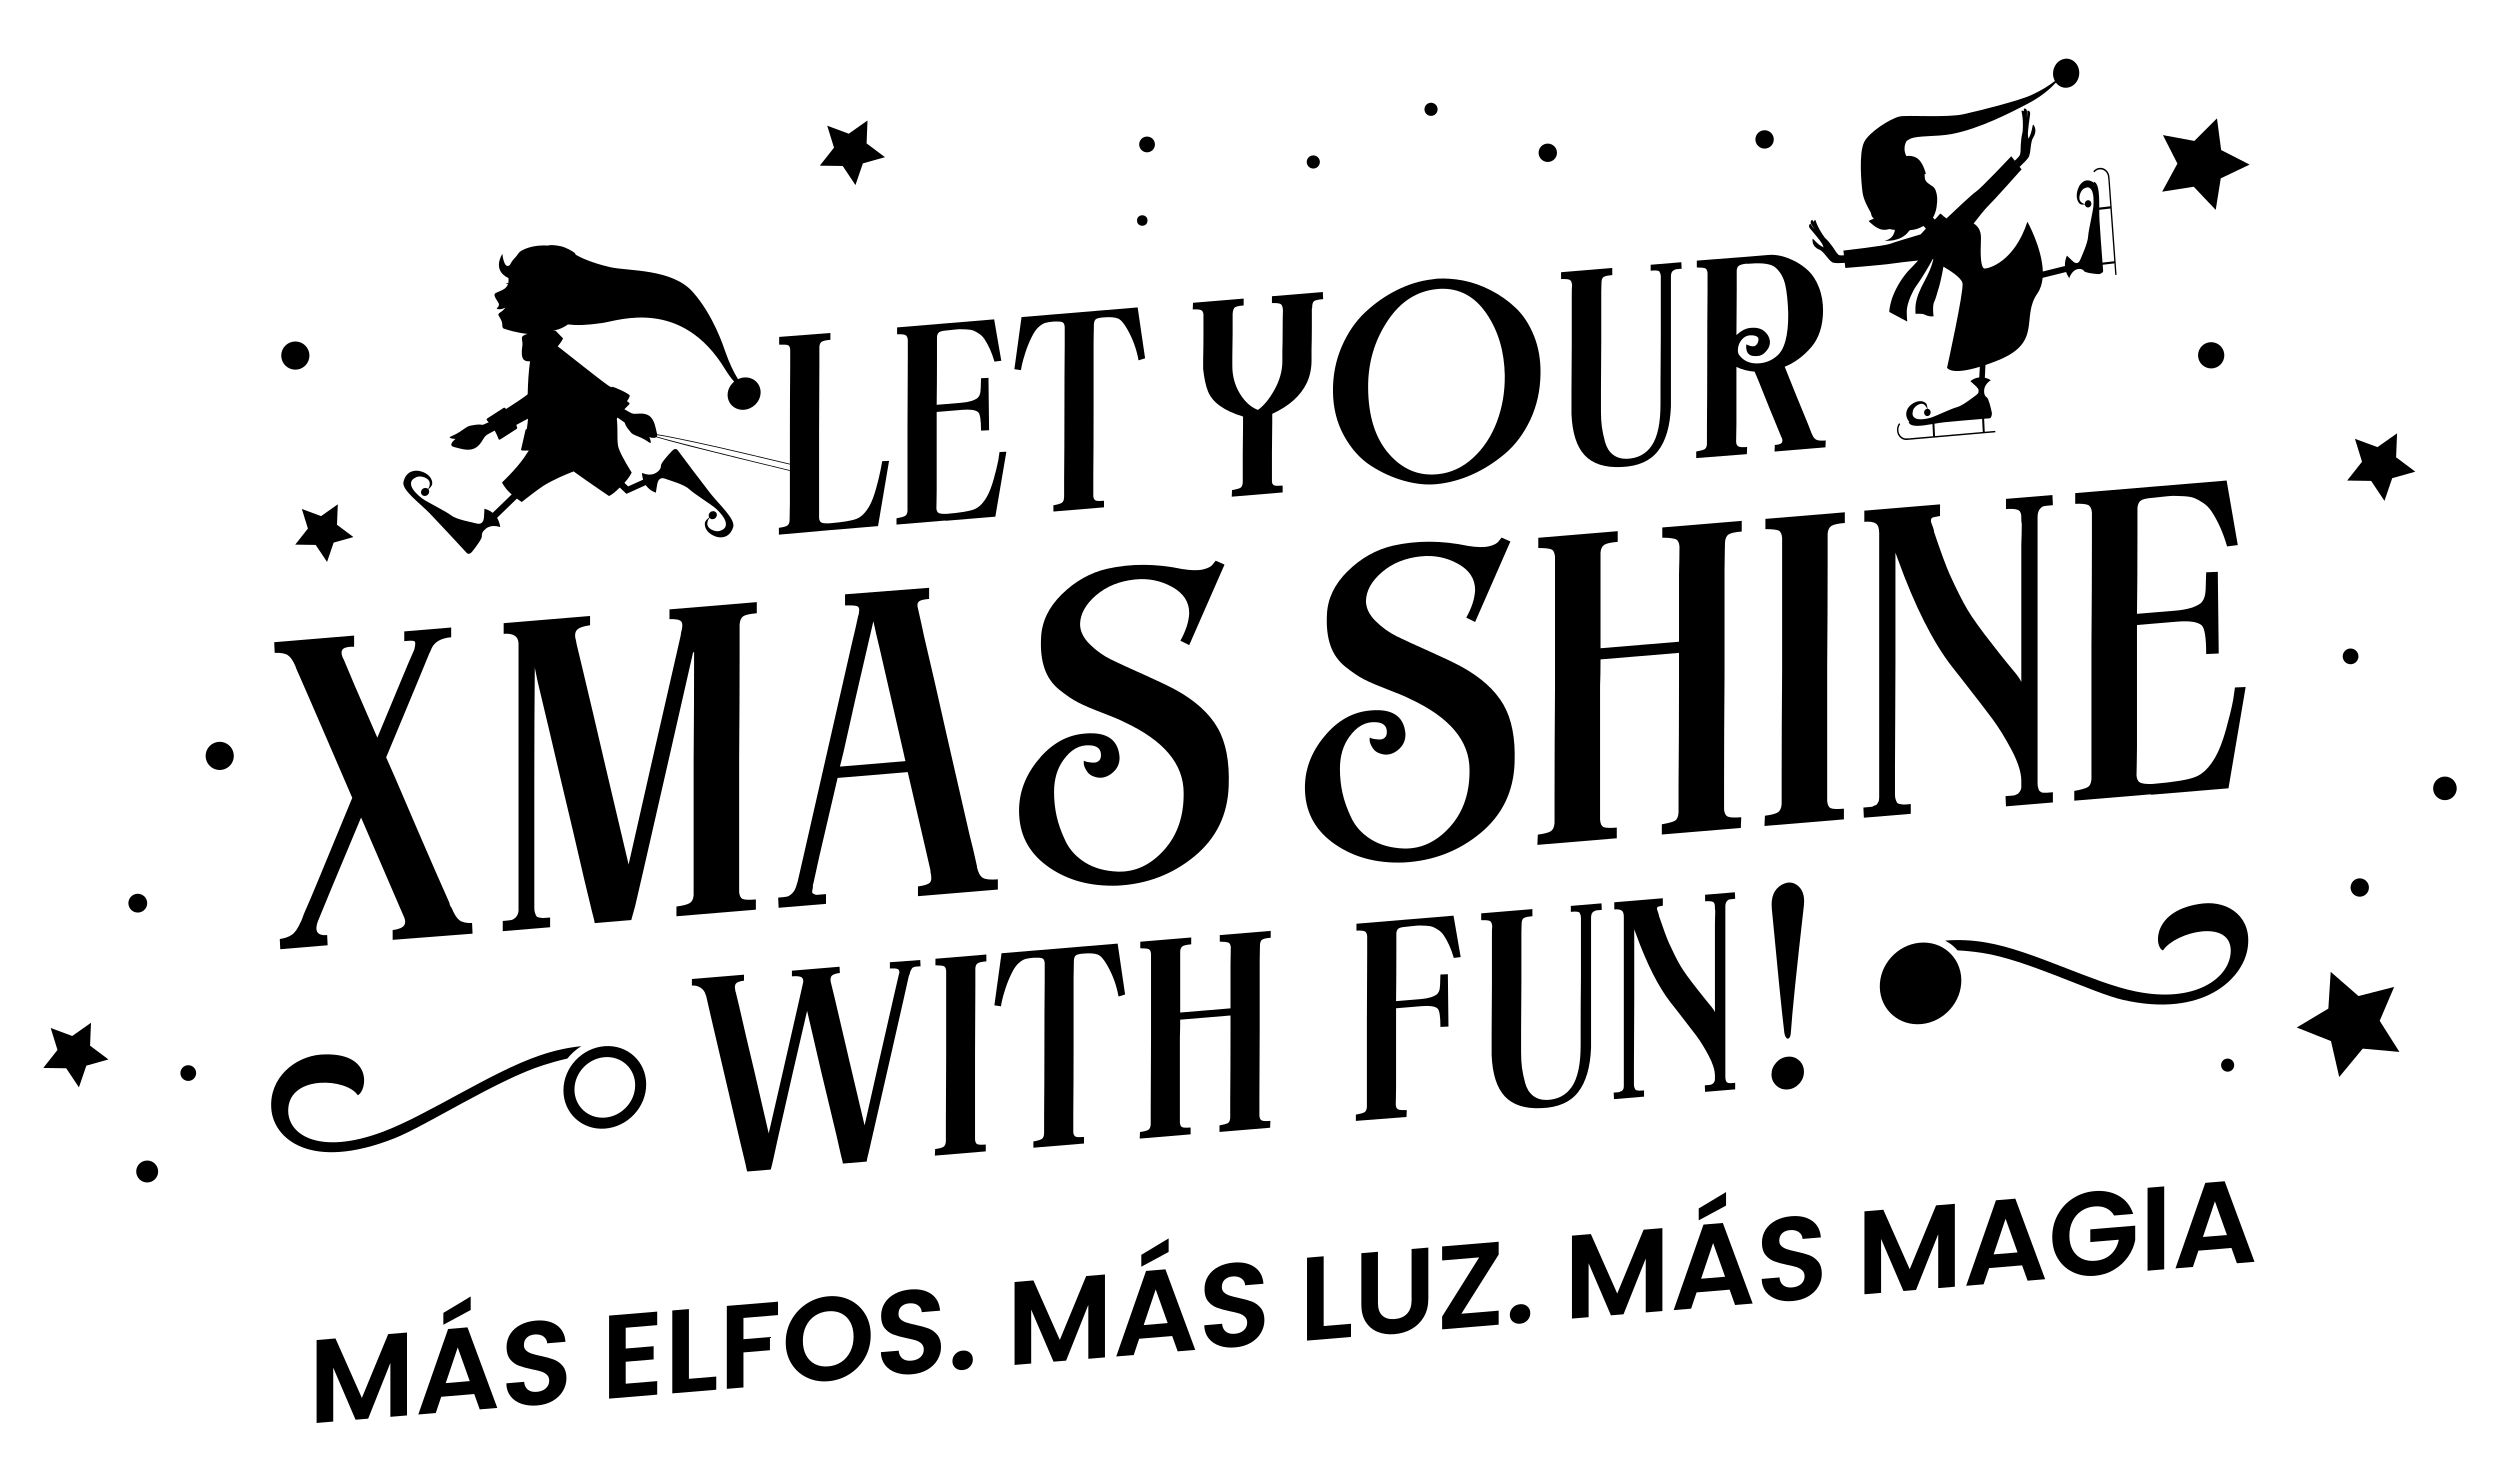 <?xml version="1.0" encoding="UTF-8"?>
<svg id="Capa_1" xmlns="http://www.w3.org/2000/svg" version="1.1" viewBox="0 0 628.22 372.315">
  <!-- Generator: Adobe Illustrator 29.7.0, SVG Export Plug-In . SVG Version: 2.1.1 Build 138)  -->
  <g>
    <path d="M227.207,250.48l1.123-5.034c.1-.255.198-.54.298-.845.054-.308.137-.563.261-.774.127-.208.228-.375.302-.509.074-.131.225-.231.449-.298.225-.067.375-.107.449-.114.074-.003.275-.02.597-.047.325-.027.536-.047.637-.054l-.074-1.565-7.632.56v1.572c.5.01.821.007.972-.007s.372.007.674.054c.302.054.499.161.597.325.1.168.151.402.151.701-.05.054-.074.104-.074.154-.352,1.525-.774,3.358-1.27,5.493-1.15,5.081-2.42,10.675-3.818,16.779l-3.59,15.937-3.74-15.85c-1.347-5.825-2.598-11.158-3.74-16.004l-1.049-4.327c-.104-.687.01-1.183.335-1.485.325-.302.985-.516,1.981-.65l-.074-1.565-11.972.995v1.421c.948-.08,1.672-.04,2.172.121.496.154.724.587.674,1.287l-1.197,5.339c-1.146,5.081-2.42,10.675-3.818,16.779l-3.663,15.944c-2.396-10.327-3.62-15.616-3.667-15.86-1.401-5.819-2.648-11.151-3.741-16.001-.251-1.073-.55-2.319-.898-3.737l-.077-.07v-.225c-.198-.831-.151-1.421.151-1.77.298-.352.972-.59,2.021-.727v-1.498l-13.095,1.086v1.646c.798-.064,1.522.114,2.172.533.647.419,1.073.995,1.267,1.726,0,.05.027.111.077.181s.077.131.077.181c.047.144.422,1.786,1.119,4.92,1.146,4.843,2.396,10.176,3.741,16.001,1.347,5.822,2.594,11.155,3.74,15.998.499,2.055.925,3.814,1.274,5.282.101.59.201,1.079.302,1.471l.147.436,5.912-.489v-.074l.221-.771c.1-.456.228-.992.375-1.599.349-1.528.751-3.358,1.2-5.49l3.814-16.779,3.516-15.18,3.516,15.197c1.398,5.768,2.668,11.077,3.818,15.917.449,2.058.848,3.821,1.197,5.286l.375,1.468.074.516,5.986-.496.147-.838.375-1.525c.349-1.525.771-3.382,1.274-5.57,1.146-5.031,2.417-10.602,3.814-16.698,1.394-6.103,2.668-11.698,3.814-16.779v-.002Z"/>
    <path d="M235.063,242.567c1.096.01,1.81.087,2.132.235.325.148.513.543.563,1.187v21.401c-.05,6.187-.074,11.852-.074,16.99v4.488c-.054.654-.251,1.096-.603,1.324-.349.231-1.046.412-2.091.55l-.074,1.652,12.79-1.066v-1.723c-1.093.091-1.807.064-2.132-.084-.322-.148-.509-.543-.56-1.187v-21.548c.05-6.14.077-11.778.077-16.916v-4.565c.047-.603.248-1.019.597-1.247.349-.225,1.073-.385,2.172-.476v-1.723l-12.797,1.062v1.646h0Z"/>
    <path d="M282.724,249.901l-1.87-12.787-8.379.697-.225.017-12.344,1.029-.151.01-8.081.674-1.797,13.092,1.649.241.221-1.22c.151-.761.449-1.83.898-3.214.449-1.384.972-2.675,1.572-3.871.546-1.143,1.136-1.991,1.76-2.544.623-.546,1.183-.892,1.683-1.036.496-.141,1.22-.251,2.168-.328,1.049-.037,1.746.013,2.095.161s.55.54.6,1.187v4.337c-.05,5.142-.077,10.809-.077,16.993,0,6.134-.027,11.771-.074,16.913v4.337c0,.801-.174,1.327-.523,1.579-.349.255-1.073.479-2.172.667v1.572l12.723-1.056v-1.646c-1.049.087-1.736.07-2.058-.054-.329-.124-.536-.456-.637-.995v-5.011c.047-5.145.074-10.782.074-16.916v-16.909c.05-1.803.074-3.301.074-4.498.05-.6.214-1.012.489-1.237.271-.221.858-.372,1.756-.446l.151-.013c1.595-.131,2.779-.057,3.556.228.771.285,1.579,1.193,2.43,2.718,1.394,2.427,2.343,5.041,2.842,7.843l1.646-.513h0Z"/>
    <path d="M306.515,236.624c1.049.013,1.76.094,2.132.235.375.144.59.54.637,1.183,0,1.197-.023,2.695-.074,4.495v10.849l-6.134.513-6.509.54v-15.414c.047-.603.248-1.019.597-1.247.349-.225,1.073-.385,2.172-.479v-1.723l-12.797,1.066v1.646c1.096.01,1.81.087,2.132.235.325.147.513.543.563,1.186v21.401c-.05,6.187-.074,11.852-.074,16.99v4.488c-.054.654-.251,1.096-.603,1.324-.349.228-1.046.412-2.092.55l-.074,1.652,12.79-1.066v-1.723c-1.093.09-1.807.064-2.132-.084-.322-.147-.509-.543-.56-1.187v-21.548c.05-1.099.077-2.527.077-4.273l6.509-.54,6.134-.513v4.267c0,6.184-.027,11.848-.074,16.99v4.488c-.054.657-.241,1.083-.563,1.284s-1.036.399-2.132.59v1.646l12.72-1.059.074-1.726c-1.15.094-1.88.057-2.205-.117-.325-.168-.513-.556-.56-1.15v-4.565c0-5.138.023-10.799.074-16.99v-16.906c0-.999.013-1.924.037-2.772.023-.851.037-1.451.037-1.8.047-.607.235-1.019.56-1.243s1.036-.385,2.135-.476v-1.723l-12.797,1.062v1.646-.002Z"/>
    <path d="M363.829,244.803l-1.87.084c0,.198-.013.587-.04,1.163-.027.573-.037,1.002-.037,1.274,0,.275-.023.6-.077.975-.047.382-.134.687-.258.922s-.261.432-.412.597c-.848.667-2.219,1.083-4.116,1.24l-3.888.325-2.319.191c.047-3.345.074-7.491.074-12.428v-4.639c.047-.553.221-.938.523-1.163.298-.225.898-.375,1.797-.449l.302-.027c.094-.007.57-.06,1.421-.154.845-.097,1.431-.144,1.756-.144.322-.003.858.013,1.609.054.747.037,1.334.137,1.756.298.422.168.898.426,1.421.781.523.359.962.794,1.311,1.31,1.049,1.562,1.897,3.462,2.544,5.701l1.723-.215-1.797-10.404-11.744.975-12.649,1.052v1.723c1.049-.037,1.75.03,2.098.198.349.174.546.58.597,1.223v4.488c0,5.138-.027,10.779-.074,16.916v21.548c-.054.654-.261,1.083-.637,1.287-.375.208-1.086.406-2.132.59v1.572l12.72-.985.077-1.723c-1.052.034-1.763-.017-2.135-.164-.372-.141-.587-.533-.637-1.18,0-.349.01-.945.037-1.8.027-.848.04-1.773.04-2.772v-19.678l2.319-.191,4.116-.342c1.991-.168,3.315.023,3.962.566.5.409.751,1.961.751,4.656l2.018-.094-.147-13.159-.003.002Z"/>
    <path d="M396.562,274.442c1.971-2.534,3.057-6.251,3.251-11.154v-32.699c0-.201.013-.375.04-.526.023-.151.06-.292.114-.419.047-.127.111-.235.184-.318.077-.08.151-.147.225-.201.074-.057.174-.117.298-.178.124-.06.224-.104.302-.137.074-.03.184-.054.335-.067.151-.01.271-.02.372-.03.101-.007.241-.02.416-.034.174-.013.308-.027.409-.034l-.074-1.642-7.706.643v1.498c.097-.01.312-.027.634-.054.328-.027.536-.034.637-.017.101.017.261.044.489.07.221.03.372.107.446.225.077.121.151.288.224.506.074.218.114.479.114.778v14.888c-.054,4.495-.074,8.611-.074,12.351v4.786c0,4.739-.724,8.192-2.172,10.357-1.448,2.169-3.566,3.291-6.362,3.375-1.394.017-2.554-.352-3.479-1.096-.922-.747-1.569-1.817-1.944-3.204-.375-1.391-.637-2.644-.784-3.751-.151-1.109-.228-2.413-.228-3.908v-5.463c0-3.74.027-7.833.077-12.277v-12.197c0-.597.01-1.17.037-1.723s.04-.875.04-.975c.047-.553.235-.932.56-1.133s1.036-.349,2.132-.439v-1.797l-12.867,1.069v1.723c1.096-.04,1.817.023,2.169.194.349.171.546.627.6,1.371-.054.355-.077,1.13-.077,2.326v12.197c-.05,4.444-.074,8.507-.074,12.2v5.611c.198,4.776,1.31,8.235,3.328,10.387,2.021,2.152,5.074,3.13,9.167,2.939,4.186-.147,7.27-1.488,9.241-4.022h0Z"/>
    <path d="M426.191,260.157c1.073,1.435,2.132,3.141,3.177,5.121,1.046,1.984,1.572,3.647,1.572,4.994v.972c0,.151-.027.292-.077.419-.047.127-.111.248-.184.355-.077.107-.137.184-.188.238-.05.057-.137.114-.261.171-.124.06-.224.104-.298.137-.077.03-.201.054-.375.07-.174.013-.288.023-.335.027-.054.003-.188.017-.416.034-.221.02-.362.03-.409.034l.074,1.642,7.558-.63v-1.646c-.101.01-.275.023-.523.044-.251.02-.412.034-.486.04s-.215.003-.416-.003c-.198-.01-.322-.023-.372-.044-.05-.02-.137-.074-.261-.164-.124-.091-.198-.184-.225-.282-.027-.097-.064-.231-.114-.402-.047-.168-.074-.382-.074-.63v-42.872c0-.55.114-.969.335-1.264.228-.292.449-.459.677-.506.221-.04.583-.084,1.083-.127.151-.01.275-.02.375-.03l-.077-1.639-7.481.623v1.646c.898-.077,1.548-.03,1.944.137.402.164.577.701.526,1.602,0,.248.023.449.077.59,0,1.049-.027,2.199-.077,3.449v22.071c-.201-.432-.473-.855-.821-1.274-.352-.422-.888-1.076-1.609-1.961-.724-.888-1.411-1.756-2.058-2.598-1.998-2.531-3.395-4.471-4.19-5.825-.798-1.357-1.75-3.234-2.842-5.638-.603-1.347-1.448-3.647-2.547-6.898v-.151c-.05-.241-.137-.523-.261-.838-.124-.312-.201-.53-.225-.654-.023-.121-.01-.261.037-.416.05-.154.188-.251.412-.295.225-.044.56-.111,1.009-.198v-1.87l-12.193,1.016v1.797c.844-.07,1.458.017,1.83.258.375.245.563.764.563,1.562v42.57c0,.151-.013.305-.037.453-.027.154-.077.281-.151.389-.074.107-.137.198-.188.278-.047.077-.147.134-.295.174-.154.037-.255.084-.302.134-.05.057-.174.094-.375.111s-.322.027-.372.03-.188.017-.412.034c-.224.02-.362.03-.412.034l.077,1.642,7.555-.63v-1.572c-.101.01-.312.027-.637.054-.322.027-.536.03-.637.017-.097-.02-.261-.044-.483-.074-.228-.03-.375-.107-.449-.225-.077-.117-.151-.285-.228-.506-.074-.218-.111-.476-.111-.778v-4.488c0-2.443.01-5.075.037-7.897.027-2.819.04-5.825.04-9.019v-17.583c.047.097.111.268.184.509.077.245.137.412.188.509,2.742,7.602,5.661,13.397,8.755,17.379.345.419.848,1.052,1.498,1.897,2.192,2.805,3.824,4.93,4.9,6.362v.002Z"/>
    <path d="M448.896,260.814c.248.255.486.258.711.013.225-.241.362-.69.412-1.344.345-5.165,1.445-15.857,3.292-32.073.198-2.112-.251-3.667-1.347-4.676-1.247-1.14-2.671-1.274-4.263-.392-1.9,1.106-2.718,3.094-2.47,5.966,1.448,15.394,2.494,25.781,3.144,31.164.1.637.275,1.086.523,1.341h-.002Z"/>
    <path d="M446.348,272.773c.801.754,1.773,1.086,2.923.992,1.093-.094,2.044-.57,2.842-1.435s1.197-1.87,1.197-3.02-.399-2.085-1.197-2.819c-.798-.727-1.75-1.052-2.842-.959-1.15.094-2.122.587-2.923,1.478-.798.888-1.193,1.884-1.193,2.98s.396,2.024,1.193,2.782h0Z"/>
    <path d="M72.352,164.663c.661.451,1.265,1.314,1.81,2.589l.118.225v.116c.232.605.543,1.318.932,2.141.934,2.102,2.061,4.693,3.386,7.772l9.921,22.983-8.637,20.911c-1.325,3.223-2.49,5.966-3.502,8.229l-.35.962c-.077.163-.157.363-.234.603-.077.238-.157.401-.232.485-.702,1.615-1.443,2.688-2.218,3.218-.779.532-1.791.889-3.036,1.071l.116,2.557,11.905-.99-.116-2.557c-2.568.213-3.308-1.048-2.218-3.785.077-.084.118-.165.118-.243.932-2.254,2.061-4.996,3.384-8.219l7.237-17.292,8.169,18.928,2.334,5.41c.623,1.194.739,2.095.35,2.712-.391.616-1.361,1.031-2.918,1.234v2.452l20.076-1.552-.118-2.675c-1.479.045-2.548-.195-3.208-.726-.663-.528-1.305-1.544-1.926-3.049l-.118-.225c-.079.009-.116-.028-.116-.105-.157-.221-.275-.56-.35-1.02l-3.386-7.656c-3.113-7.134-6.499-14.984-10.155-23.55l-2.334-5.292,7.353-17.65c1.323-3.223,2.452-5.962,3.386-8.221.389-.809.62-1.335.7-1.574.775-1.621,2.411-2.536,4.902-2.742v-2.452l-11.789.981v2.45c.234-.019.543-.045.934-.077.934-.077,1.499-.026,1.694.15.193.18.174.786-.06,1.816v.116c-1.011,2.263-2.179,5.007-3.502,8.227l-5.835,14.024-5.72-13.178c-1.245-3.01-2.179-5.228-2.8-6.656l-.116-.105c-.468-1.129-.468-1.906,0-2.336.466-.425,1.4-.62,2.8-.584v-2.8l-20.074,1.67.116,2.673c1.557-.049,2.664.148,3.326.601v.005Z"/>
    <path d="M174.185,163.838c0,.077.077.109.234.097v.934c0,8.015-.041,16.852-.118,26.504v33.615c-.077.94-.408,1.591-.99,1.949-.586.361-1.694.648-3.328.859v2.452l19.958-1.66v-2.568c-1.711.142-2.821.099-3.326-.131-.509-.23-.799-.809-.876-1.737v-33.731c.077-9.653.118-18.49.118-26.504v-7.003c.075-1.018.386-1.705.932-2.061.543-.356,1.675-.608,3.386-.749v-2.8l-21.942,1.825v2.45c1.634-.056,2.626.152,2.976.629s.331,1.393-.058,2.748c0,.157-.019.313-.058.47-.041.161-.06.277-.06.354l-1.516,6.662c-1.793,7.854-3.776,16.538-5.954,26.058l-5.601,24.742-5.835-24.724c-2.102-9.084-4.047-17.365-5.838-24.843l-1.4-5.836c0-.077-.019-.191-.058-.346-.041-.152-.058-.266-.058-.344-.391-1.29-.333-2.231.174-2.817.507-.586,1.615-.992,3.328-1.211v-2.334l-21.71,1.806v2.684c2.411-.202,3.656.59,3.736,2.372v67.228c-.079.708-.311,1.252-.702,1.634-.389.382-.758.61-1.108.676-.35.071-.915.135-1.692.2-.234.019-.391.032-.466.039v2.568l3.968-.331,3.968-.331,3.968-.328v-2.45c-.157.013-.485.041-.992.082-.507.043-.857.052-1.05.03-.195-.024-.449-.06-.758-.114-.313-.052-.526-.167-.644-.354-.116-.182-.232-.449-.35-.788-.116-.341-.174-.745-.174-1.213v-33.497c0-9.646.039-18.481.118-26.502v-.468l.698,3.444c1.791,7.478,3.736,15.72,5.838,24.727,2.177,9.077,4.122,17.358,5.835,24.84.777,3.205,1.438,5.949,1.984,8.24l.584,2.284.116.691,9.221-.766v-.116c.155-.481.466-1.595.934-3.349.543-2.379,1.204-5.234,1.984-8.566,1.788-7.929,3.772-16.615,5.951-26.056l5.954-26.174.7-3.092h0Z"/>
    <path d="M230.676,222.749v2.452l20.072-1.668v-2.568c-1.868.155-3.132.026-3.794-.384-.661-.414-1.149-1.307-1.458-2.682v-.234c-.623-2.905-1.245-5.535-1.866-7.897-1.715-7.562-3.618-15.881-5.72-24.969-2.025-9.088-3.931-17.414-5.719-24.967-.157-.842-.702-3.326-1.634-7.452-.079-.614.077-1.056.466-1.323.391-.264,1.207-.451,2.452-.554v-2.8l-21.126,1.638v2.802c1.636-.056,2.664.013,3.094.208.427.2.562.696.41,1.486,0,.077-.021.234-.06.472-.039.234-.099.397-.174.481v.116c-.159.792-.391,1.861-.702,3.21-.311,1.35-.623,2.66-.932,3.929-1.793,7.931-3.776,16.654-5.954,26.172-2.179,9.52-4.163,18.245-5.951,26.174l-1.636,7.139c0,.077-.041.2-.116.361-.077.163-.116.281-.116.359-.234.953-.603,1.685-1.108,2.192-.509.511-.977.803-1.402.878-.429.075-1.149.152-2.16.236l.116,2.559,11.907-.992v-2.452c-.313.028-.743.062-1.286.107-.543.045-.895.075-1.048.088-.159.013-.41-.062-.76-.23-.352-.163-.466-.444-.352-.844.118-.399.176-.949.176-1.649.077-.006.118-.088.118-.243l1.518-6.896,4.549-19.52,1.986-.165,10.737-.893,4.901-.408,4.436,19.123c.702,3.055,1.127,4.925,1.284,5.612v.35c.309,1.299.271,2.177-.116,2.636-.391.462-1.402.799-3.034,1.009h.002ZM223.204,191.626l-10.737.893-1.402.116.934-3.813c2.1-9.513,4.086-18.236,5.953-26.174.621-2.774,1.125-4.955,1.518-6.546.309,1.533.852,3.899,1.632,7.102,1.711,7.562,3.618,15.883,5.719,24.969l.702,3.092-4.32.361h0Z"/>
    <path d="M298.836,162.108l8.871-20.227-2.22-.983-.7.876c-.389.578-1.207,1.016-2.452,1.312-1.245.298-2.995.268-5.249-.09-6.617-1.393-12.918-1.413-18.91-.06-4.199.973-7.976,3.096-11.321,6.368-3.345,3.276-5.095,6.941-5.251,11.001-.157,2.971.135,5.531.874,7.688.741,2.156,1.986,3.94,3.736,5.35,1.752,1.411,3.345,2.484,4.788,3.218,1.436.739,3.459,1.602,6.067,2.589,2.606.992,4.416,1.754,5.427,2.291,9.958,4.622,14.939,10.548,14.939,17.783.077,5.831-1.557,10.617-4.902,14.355-3.347,3.742-7.197,5.559-11.553,5.455-3.27-.116-6.033-.878-8.287-2.286-2.259-1.408-3.912-3.216-4.962-5.425-1.05-2.205-1.791-4.283-2.216-6.235-.432-1.947-.642-3.972-.642-6.074,0-3.188.775-5.859,2.334-8.015,1.866-2.643,4.084-3.88,6.651-3.703,1.868.077,2.802.895,2.802,2.452,0,.623-.157,1.082-.468,1.38s-.661.464-1.05.496c-.389.032-.837.013-1.342-.062-.507-.075-.835-.146-.992-.208-.157-.064-.313-.131-.466-.195v.816c.075.539.328,1.14.756,1.803.429.666,1.033,1.123,1.81,1.368,1.557.571,3.036.313,4.436-.777,1.402-1.089,2.061-2.486,1.984-4.191-.388-4.635-3.618-6.546-9.685-5.73-4.281.59-8.015,2.941-11.205,7.059-3.193,4.116-4.631,8.612-4.32,13.489.309,5.421,2.838,9.762,7.585,13.023,4.747,3.263,10.466,4.771,17.159,4.528,7.392-.384,13.831-2.845,19.316-7.386s8.345-10.441,8.579-17.695c.234-6.089-.702-10.952-2.802-14.589s-5.601-6.81-10.505-9.515c-1.868-1.011-4.532-2.287-7.995-3.828-3.461-1.542-6.185-2.791-8.169-3.755-1.984-.962-3.794-2.254-5.427-3.869-1.634-1.615-2.452-3.315-2.452-5.105.077-2.574,1.421-4.981,4.028-7.222,2.606-2.239,5.855-3.56,9.745-3.961,3.347-.354,6.46.262,9.339,1.851,2.877,1.589,4.317,3.783,4.317,6.583-.079,2.108-.818,4.427-2.218,6.954l2.218,1.099h0Z"/>
    <path d="M335.546,212.206c4.745,3.266,10.464,4.771,17.156,4.528,7.392-.382,13.831-2.845,19.316-7.383,5.485-4.543,8.345-10.441,8.579-17.695.234-6.089-.7-10.952-2.802-14.591-2.1-3.637-5.601-6.81-10.503-9.513-1.868-1.013-4.534-2.286-7.995-3.828-3.463-1.542-6.188-2.793-8.171-3.757-1.984-.962-3.792-2.252-5.427-3.869-1.632-1.615-2.45-3.315-2.45-5.105.077-2.574,1.419-4.981,4.026-7.222,2.606-2.239,5.855-3.56,9.747-3.959,3.343-.356,6.456.262,9.337,1.849,2.877,1.591,4.317,3.785,4.317,6.585-.079,2.108-.816,4.425-2.218,6.954l2.218,1.099,8.869-20.229-2.216-.983-.7.876c-.391.578-1.209,1.016-2.452,1.312-1.245.298-2.997.268-5.251-.088-6.615-1.393-12.918-1.415-18.908-.062-4.202.975-7.978,3.098-11.321,6.368-3.347,3.276-5.099,6.943-5.254,11.001-.157,2.971.135,5.533.876,7.688.739,2.156,1.984,3.94,3.736,5.35,1.75,1.411,3.343,2.486,4.783,3.22,1.441.736,3.463,1.599,6.069,2.589s4.416,1.754,5.427,2.291c9.96,4.62,14.941,10.546,14.941,17.781.075,5.831-1.559,10.617-4.904,14.357-3.345,3.742-7.197,5.559-11.555,5.455-3.268-.118-6.029-.88-8.285-2.289-2.259-1.406-3.91-3.214-4.962-5.423-1.05-2.207-1.791-4.285-2.218-6.237-.427-1.947-.642-3.972-.642-6.074,0-3.188.779-5.859,2.336-8.012,1.868-2.643,4.086-3.88,6.651-3.706,1.868.079,2.802.897,2.802,2.454,0,.623-.157,1.082-.466,1.38-.311.298-.663.462-1.052.494-.391.034-.835.013-1.342-.062-.507-.075-.837-.144-.992-.208-.157-.064-.311-.131-.466-.195v.816c.075.539.328,1.14.758,1.806.427.663,1.031,1.123,1.81,1.368,1.554.569,3.034.311,4.436-.777,1.4-1.089,2.059-2.486,1.984-4.193-.391-4.635-3.62-6.546-9.689-5.73-4.279.59-8.015,2.944-11.205,7.059-3.19,4.118-4.629,8.612-4.318,13.489.311,5.421,2.841,9.762,7.587,13.023l.003-.002Z"/>
    <path d="M433.354,169.759v-26.378c0-1.554.017-2.993.058-4.322.039-1.327.058-2.261.058-2.806.077-.94.369-1.587.876-1.941.505-.352,1.612-.601,3.328-.743v-2.684l-19.96,1.66v2.568c1.634.021,2.744.142,3.328.365.582.225.912.839.992,1.844,0,1.866-.041,4.204-.118,7.01v16.925l-9.571.797-10.153.844v-24.044c.075-.94.389-1.587.934-1.945.543-.354,1.672-.605,3.384-.747v-2.684l-19.958,1.66v2.568c1.711.015,2.821.135,3.328.365.505.232.797.848.874,1.853v33.379c-.077,9.657-.116,18.494-.116,26.507v7.003c-.079,1.018-.391,1.705-.934,2.061-.545.356-1.634.642-3.268.857l-.116,2.576,19.958-1.66v-2.686c-1.713.142-2.821.099-3.328-.131s-.799-.848-.874-1.853v-33.615c.075-1.715.116-3.938.116-6.662l10.153-.844,9.571-.797v6.651c0,9.651-.041,18.488-.116,26.506v7.003c-.079,1.018-.369,1.683-.876,1.999-.507.313-1.615.618-3.326.919v2.568l19.842-1.651.116-2.694c-1.791.148-2.939.088-3.444-.18-.507-.268-.799-.867-.874-1.795v-7.119c0-8.012.036-16.849.116-26.506h0Z"/>
    <path d="M443.625,132.957c1.709.015,2.817.135,3.326.367.504.23.796.848.874,1.853v33.379c-.077,9.657-.116,18.492-.116,26.504v7.003c-.077,1.018-.391,1.705-.934,2.061-.543.356-1.632.644-3.268.857l-.118,2.578,19.96-1.662v-2.686c-1.713.144-2.821.101-3.326-.131-.509-.23-.799-.848-.876-1.853v-33.615c.077-9.576.116-18.369.116-26.386v-7.119c.077-.94.389-1.587.934-1.945.543-.356,1.672-.605,3.386-.749v-2.684l-19.958,1.66v2.568h0Z"/>
    <path d="M480.153,202.051c-.157.013-.485.039-.99.082-.507.043-.84.052-.994.024-.155-.026-.408-.062-.758-.112-.35-.047-.582-.165-.7-.35s-.234-.447-.352-.79c-.114-.339-.172-.743-.172-1.209v-7.003c0-3.811.017-7.916.058-12.317.036-4.401.056-9.088.056-14.069v-27.428c.077.15.176.412.292.79.118.382.215.644.292.794,4.279,11.86,8.831,20.896,13.657,27.108.543.657,1.32,1.642,2.334,2.958,3.422,4.384,5.971,7.695,7.643,9.928,1.675,2.235,3.328,4.899,4.962,7.991,1.634,3.094,2.45,5.692,2.45,7.791v1.518c0,.234-.039.451-.114.651-.079.202-.176.384-.294.547-.116.17-.215.294-.292.378-.077.084-.215.174-.408.266-.195.094-.35.165-.466.215-.118.049-.313.084-.584.105-.275.024-.449.039-.524.045-.079.006-.294.024-.642.052-.352.03-.567.047-.642.054l.116,2.559,11.789-.981v-2.568c-.159.013-.432.036-.818.069-.391.032-.642.054-.76.062-.116.011-.331.011-.642-.004-.311-.013-.507-.034-.584-.069-.077-.03-.215-.116-.406-.255-.198-.142-.313-.286-.352-.44-.041-.15-.099-.359-.174-.627-.079-.264-.116-.593-.116-.983v-66.878c0-.854.172-1.509.524-1.969.35-.455.7-.717,1.05-.788.352-.067.915-.133,1.694-.198.232-.019.425-.036.584-.049l-.118-2.557-11.671.97v2.568c1.4-.116,2.411-.045,3.034.213.623.26.893,1.095.816,2.501,0,.391.039.696.118.923,0,1.634-.041,3.429-.118,5.38v34.431c-.309-.674-.739-1.342-1.284-1.997-.545-.653-1.381-1.672-2.51-3.057-1.127-1.385-2.198-2.735-3.208-4.051-3.113-3.944-5.292-6.971-6.537-9.086s-2.722-5.043-4.436-8.794c-.932-2.1-2.256-5.687-3.965-10.758v-.232c-.08-.382-.217-.818-.408-1.31-.195-.487-.313-.831-.352-1.02-.041-.191-.019-.408.058-.646.077-.24.294-.395.642-.464.35-.069.878-.17,1.576-.305v-2.918l-19.024,1.582v2.8c1.323-.112,2.276.026,2.86.404.582.38.876,1.194.876,2.437v66.412c0,.232-.021.468-.058.704-.041.238-.118.44-.236.603-.114.167-.213.311-.29.434-.079.122-.234.215-.466.273-.234.058-.393.131-.468.213-.077.086-.273.14-.584.165-.311.026-.507.043-.584.049-.079.006-.29.024-.642.054-.35.028-.565.047-.642.054l.118,2.557,11.787-.979v-2.452h0Z"/>
    <path d="M521.472,126.6c1.634-.056,2.72.047,3.266.313.543.266.857.902.936,1.907v7.003c0,8.015-.041,16.809-.118,26.386v33.613c-.077,1.02-.408,1.69-.99,2.007-.584.324-1.694.629-3.328.919v2.452l19.258-1.602v.116l.582-.047,18.911-1.574,4.318-25.452-2.686.107-.466,3.19c-.391,2.057-.994,4.539-1.808,7.444-.818,2.911-1.694,5.181-2.628,6.814-1.479,2.613-3.152,4.288-5.017,5.026-1.868.741-5.41,1.327-10.623,1.76l-.234.019c-1.477.045-2.49-.067-3.034-.333-.545-.262-.857-.861-.932-1.788,0-.543.017-1.479.058-2.806.039-1.325.058-2.765.058-4.324v-30.695l3.618-.301,6.417-.535c3.113-.258,5.176.036,6.19.887.775.635,1.166,3.055,1.166,7.255l3.152-.146-.234-20.523-2.918.127c0,.313-.019.919-.058,1.816-.041.897-.058,1.561-.058,1.988s-.041.938-.118,1.529c-.079.588-.215,1.067-.408,1.432-.195.367-.41.676-.642.93-1.325,1.043-3.463,1.688-6.419,1.934l-6.069.505-3.618.301c.075-5.219.116-11.68.116-19.383v-7.24c.075-.859.35-1.466.818-1.816.466-.35,1.4-.584,2.802-.702l.466-.039c.155-.013.893-.09,2.216-.243,1.323-.148,2.237-.223,2.744-.228.504,0,1.344.026,2.51.084,1.168.06,2.08.217,2.742.472.661.258,1.402.663,2.22,1.217.816.554,1.494,1.237,2.042,2.048,1.634,2.43,2.956,5.395,3.968,8.888l2.686-.339-2.804-16.222-18.322,1.522-19.724,1.64v2.684l-.004.003Z"/>
    <path d="M237.623,130.871l.375-.034,12.12-1.006,2.769-16.316-1.719.07-.302,2.041c-.248,1.317-.637,2.909-1.16,4.773-.523,1.867-1.086,3.322-1.682,4.371-.949,1.672-2.021,2.748-3.218,3.218-1.197.476-3.469.851-6.807,1.13l-.151.013c-.949.03-1.599-.04-1.947-.214-.349-.168-.55-.55-.597-1.146,0-.349.01-.945.037-1.8.023-.848.037-1.773.037-2.772v-19.678l2.319-.191,4.116-.342c1.994-.168,3.318.023,3.965.566.499.409.747,1.961.747,4.656l2.021-.094-.151-13.159-1.87.084c0,.198-.013.587-.037,1.163-.027.573-.037,1.002-.037,1.274,0,.275-.027.6-.077.975-.05.382-.134.687-.258.922-.127.235-.265.432-.412.597-.848.667-2.222,1.083-4.116,1.24l-3.891.325-2.319.191c.05-3.345.077-7.491.077-12.425v-4.639c.047-.556.221-.942.523-1.166.298-.225.898-.375,1.793-.449l.302-.027c.097-.007.573-.06,1.421-.154.848-.097,1.435-.144,1.76-.144.322-.003.858.013,1.609.054.747.037,1.334.137,1.756.298.422.168.898.426,1.421.781.523.359.962.794,1.311,1.311,1.046,1.562,1.894,3.462,2.544,5.701l1.719-.214-1.797-10.404-11.744.975-12.646,1.052v1.723c1.049-.037,1.746.03,2.095.198.349.174.55.58.6,1.223v4.488c0,5.138-.027,10.779-.077,16.916v21.548c-.05.657-.258,1.083-.633,1.287-.375.208-1.086.406-2.132.59v1.572l12.344-1.026v.074h0Z"/>
    <path d="M256.775,91.79c.151-.758.449-1.83.898-3.214s.972-2.675,1.572-3.871c.55-1.14,1.136-1.991,1.76-2.541s1.183-.895,1.682-1.036c.5-.144,1.22-.251,2.169-.332,1.049-.037,1.746.017,2.095.161.349.147.55.54.6,1.187v4.337c-.05,5.142-.074,10.809-.074,16.993,0,6.134-.027,11.775-.077,16.916v4.337c0,.801-.174,1.324-.523,1.579s-1.073.476-2.169.667v1.572l12.716-1.059v-1.646c-1.046.087-1.733.07-2.055-.054-.325-.124-.536-.453-.637-.995v-5.011c.05-5.142.074-10.782.074-16.916v-16.909c.05-1.8.077-3.301.077-4.498.047-.6.211-1.012.486-1.237.271-.221.858-.369,1.756-.442l.151-.013c1.595-.134,2.779-.057,3.553.228.774.282,1.582,1.19,2.433,2.715,1.394,2.43,2.343,5.041,2.842,7.846l1.646-.513-1.87-12.79-8.379.697-.225.02-12.344,1.026-.151.013-8.081.67-1.797,13.095,1.646.238.225-1.22h0Z"/>
    <path d="M319.626,113.351c.047-2.598.074-4.994.074-7.189v-2.169c4.24-1.947,7.132-4.535,8.677-7.756.848-1.813,1.247-3.844,1.197-6.083v-2.323c.05-1.649.077-3.472.077-5.467v-4.79c.047-.05.074-.101.074-.151,0-.898.147-1.475.449-1.726.298-.248,1.073-.422,2.319-.526l-.074-1.79-12.793,1.062v1.723c1.093-.04,1.82.034,2.168.228.349.198.546.694.597,1.488-.05,1.401-.074,3.07-.074,5.017,0,1.994-.027,3.818-.074,5.467v2.396c0,2.393-.65,4.766-1.947,7.119s-2.691,4.066-4.19,5.135c-1.797-.697-3.315-2.078-4.565-4.143-1.244-2.068-1.87-4.374-1.87-6.918v-2.393c0-1.746.027-3.694.077-5.842v-4.79c.05-.851.225-1.401.523-1.652.298-.248,1.049-.422,2.246-.52v-1.723l-9.355.778-.67.054-2.695.225-.074,1.652c.996-.034,1.683.023,2.055.168.375.144.587.509.637,1.106v5.312c0,2.095-.027,4.019-.074,5.765v2.621c.248,2.323.647,4.186,1.197,5.584,1.096,2.805,4.039,4.93,8.828,6.375v2.021c0,2.195-.023,4.615-.074,7.263v7.256c-.05.704-.238,1.156-.563,1.357-.325.201-1.036.399-2.132.59l-.074,1.652,12.793-1.066v-1.719c-1.049.087-1.746.07-2.095-.05s-.55-.429-.597-.925v-7.706l.002.003Z"/>
    <path d="M344.462,117.011c2.695,1.746,5.5,3.02,8.419,3.824,2.916.808,5.648,1.076,8.192.818,2.943-.295,5.872-1.089,8.792-2.376,2.919-1.294,5.684-3.043,8.305-5.255,2.618-2.212,4.75-5.071,6.398-8.577,1.642-3.503,2.494-7.377,2.544-11.62.047-3.446-.499-6.593-1.649-9.438-1.146-2.849-2.655-5.168-4.525-6.958s-3.979-3.285-6.325-4.488c-2.343-1.2-4.662-2.014-6.955-2.453-2.296-.432-4.491-.583-6.586-.459-.151.013-.375.044-.674.094-.298.05-.499.077-.597.084-2.946.345-5.862,1.237-8.755,2.678-2.892,1.435-5.564,3.305-8.007,5.601-2.443,2.299-4.414,5.195-5.912,8.684-1.495,3.492-2.219,7.256-2.169,11.292.05,4.086.975,7.766,2.769,11.031,1.797,3.265,4.042,5.775,6.734,7.521v-.003ZM348.578,80.793c3.241-4.961,7.434-7.679,12.569-8.155l.747-.064c4.79-.194,8.668,1.874,11.637,6.217,2.966,4.344,4.501,9.529,4.602,15.555.047,4.133-.613,8.017-1.984,11.651-1.371,3.63-3.365,6.65-5.986,9.063-2.618,2.413-5.574,3.784-8.865,4.103-4.786.499-8.892-1.217-12.307-5.145-3.419-3.935-5.152-9.465-5.198-16.591-.05-6.13,1.545-11.677,4.786-16.635h-.001Z"/>
    <path d="M394.443,70.319c.349.171.55.627.6,1.371-.05.355-.077,1.13-.077,2.326v12.197c-.05,4.444-.074,8.51-.074,12.204v5.611c.198,4.773,1.311,8.232,3.332,10.384,2.018,2.152,5.071,3.13,9.164,2.943,4.19-.151,7.27-1.492,9.241-4.022,1.971-2.534,3.053-6.251,3.255-11.158v-32.696c0-.201.01-.379.037-.53.023-.151.064-.292.114-.419.047-.127.111-.235.184-.318.077-.077.151-.144.224-.201.077-.057.178-.114.298-.178.127-.06.228-.104.302-.137.074-.03.188-.054.335-.064.151-.013.275-.023.375-.034.1-.007.238-.02.412-.034s.312-.027.412-.034l-.077-1.639-7.706.64v1.498c.097-.007.312-.027.637-.054.325-.027.533-.034.634-.017s.261.044.489.07c.221.034.372.107.446.225.077.121.151.292.228.509.074.218.111.476.111.774v14.888c-.05,4.495-.077,8.611-.077,12.354v4.786c0,4.739-.721,8.192-2.168,10.357-1.448,2.169-3.566,3.288-6.358,3.372-1.398.017-2.557-.349-3.479-1.093-.925-.747-1.572-1.817-1.947-3.208-.372-1.391-.637-2.641-.784-3.751-.151-1.109-.225-2.413-.225-3.908v-5.463c0-3.74.024-7.833.074-12.277v-12.197c0-.597.013-1.17.037-1.723.027-.55.04-.875.04-.975.047-.553.235-.932.56-1.133s1.036-.345,2.132-.436v-1.797l-12.867,1.069v1.723c1.096-.04,1.82.023,2.169.191l-.003.004Z"/>
    <path d="M447.564,109.671c.05.097.114.228.188.396.074.171.111.282.111.328.101.439.013.771-.261.995-.271.221-.808.365-1.609.432l-.074,1.652,12.793-1.066.077-1.723c-1.099.091-1.86.04-2.283-.151-.426-.188-.761-.546-1.009-1.076l-.302-.647c-.248-.627-.55-1.401-.898-2.319-.898-2.172-1.87-4.535-2.916-7.092-1.049-2.554-1.998-4.92-2.845-7.092l-.074-.144c2.494-1.005,4.712-2.638,6.66-4.893,1.944-2.259,2.943-5.309,2.993-9.154,0-2.195-.349-4.173-1.049-5.936-.697-1.76-1.582-3.147-2.655-4.156-1.073-1.005-2.256-1.833-3.556-2.474-1.297-.637-2.467-1.066-3.516-1.277-1.046-.211-1.994-.285-2.842-.215l-5.386.449-12.72.982v1.719c1.096.01,1.807.087,2.132.235.325.147.51.546.56,1.19v4.491c-.05,5.142-.074,10.803-.074,16.986s-.027,11.852-.074,16.99v4.491c-.05.65-.238,1.079-.56,1.28-.328.201-1.036.399-2.135.59v1.646l12.72-.985.077-1.797c-1.099.091-1.823.05-2.172-.124-.349-.168-.55-.55-.6-1.146,0-1.247.027-2.769.077-4.572v-14.288c1.394.684,2.916,1.079,4.565,1.19.047.047.345.747.895,2.098.848,2.175,1.797,4.538,2.846,7.096,1.046,2.604,2.018,4.967,2.916,7.089v.002ZM441.468,91.324c-1.87.007-3.332-.67-4.377-2.031-.349-.372-.459-.995-.339-1.88.127-.881.513-1.649,1.163-2.303.647-.654,1.481-.932,2.507-.845,1.019.09,1.508.463,1.458,1.113-.05.503-.188.892-.412,1.156-.225.271-.463.429-.711.473-.251.047-.55.023-.898-.077-.349-.094-.586-.174-.71-.238s-.238-.117-.339-.161c-.1,1.16.114,1.974.637,2.453.526.479,1.411.62,2.658.419.697-.161,1.347-.64,1.944-1.438.6-.798.824-1.612.674-2.45-.151-.935-.65-1.726-1.495-2.38-.851-.654-1.998-.895-3.442-.724-1.099.091-2.246.687-3.442,1.78,0-1.297.01-3.04.037-5.239.023-2.195.037-4.34.037-6.435v-4.565c.05-.556.225-.942.523-1.166.302-.225.898-.399,1.796-.523.201.034.523.03.972-.007,3.291-.275,5.463.067,6.512,1.029,1.193,1.099,1.994,2.527,2.393,4.29s.647,4.163.747,7.193c.05,5.634-.948,9.234-2.993,10.803-1.398,1.16-3.03,1.746-4.9,1.753h0Z"/>
    <path d="M198.492,118.347v7.845c-.05,1.854-.077,3.399-.077,4.646-.05.607-.248,1.022-.597,1.247-.349.231-1.046.412-2.095.55v1.719l12.72-1.13,12.193-1.016,2.772-16.393-1.723.07-.375,2.051c-.248,1.321-.637,2.923-1.16,4.81-.523,1.89-1.083,3.358-1.682,4.404-.949,1.676-2.021,2.752-3.218,3.224-1.197.473-3.466.851-6.807,1.13l-.151.01c-.949.03-1.582-.04-1.907-.214-.325-.171-.513-.56-.56-1.15v-21.474c.047-6.191.074-11.852.074-16.99v-4.565c.05-.607.248-1.019.6-1.247.345-.228,1.069-.389,2.168-.479v-1.723l-12.87.995v1.944c1.096-.04,1.82,0,2.172.117.345.124.546.483.597,1.076v4.414c-.05,5.192-.074,10.853-.074,16.993v7.321M198.492,116.744v1.392"/>
    <path d="M162.381,272.5c0-5.721-4.656-10.024-10.398-9.611s-10.398,5.387-10.398,11.109,4.656,10.024,10.398,9.611c5.743-.414,10.398-5.387,10.398-11.109ZM151.982,280.847c-4.212.303-7.627-2.853-7.627-7.049s3.415-7.844,7.627-8.148c4.212-.303,7.627,2.853,7.627,7.049s-3.415,7.845-7.627,8.148Z"/>
    <path d="M482.39,236.898c-5.656.532-10.142,5.538-10.019,11.182s4.809,9.789,10.465,9.257,10.142-5.538,10.019-11.183c-.123-5.644-4.809-9.789-10.465-9.257h0Z"/>
    <path d="M99.164,286.025c7.748-3.047,25.876-14.734,37.35-18.356,2.069-.661,4.102-1.229,6.057-1.667.976-1.225,2.161-2.284,3.501-3.106-3.424.332-7.028,1.152-10.432,2.327-12.148,4.101-28.294,15.062-39.62,19.246-15.854,5.899-24.052.703-23.578-5.948.578-8.464,14.754-7.548,17.463-3.293,2.373-1.121,3.964-11.098-9.292-10.221-6.496.502-13.083,5.832-12.431,13.697.59,7.365,9.719,15.724,30.982,7.321h0Z"/>
    <path d="M553.701,227.018c-13.066,1.441-12.412,11.117-10.161,11.82,3.082-4.718,17.225-8.108,17.015.235-.146,6.552-8.757,13.169-23.935,10.053-10.846-2.196-25.845-10.309-37.514-12.279-3.32-.587-6.88-.773-10.294-.487.76.41,1.481.902,2.141,1.489.343.305.657.634.956.973,1.975.088,4.025.306,6.104.617,11.045,1.609,27.943,10.101,35.346,11.788,20.31,4.668,30.138-5.266,31.405-12.717,1.374-7.96-4.665-12.127-11.062-11.492h0Z"/>
    <polygon points="90.932 351.285 84.303 336.339 79.557 336.735 79.557 357.573 83.736 357.224 83.736 343.672 89.348 356.757 92.513 356.495 98.096 342.479 98.096 356.031 102.274 355.683 102.274 334.845 97.557 335.236 90.932 351.285"/>
    <polygon points="118.277 329.186 118.277 325.784 111.411 329.908 111.411 332.894 118.277 329.186"/>
    <path d="M112.604,333.957l-7.491,21.488,4.387-.363,1.372-4.085,8.299-.69,1.376,3.855,4.416-.366-7.491-20.245s-4.868.406-4.868.406ZM112.007,347.56l3.014-8.968,3.018,8.465-6.032.503Z"/>
    <path d="M139.205,341.653c-.859-.323-1.962-.629-3.316-.916-.995-.216-1.764-.413-2.314-.596-.546-.187-1.002-.445-1.372-.783s-.55-.787-.55-1.344c0-.794.241-1.419.729-1.883.485-.456,1.139-.719,1.954-.787.938-.079,1.689.093,2.253.514.568.42.873.988.913,1.703l4.595-.384c-.137-1.857-.88-3.255-2.22-4.189-1.347-.934-3.09-1.311-5.242-1.132-1.43.119-2.705.471-3.819,1.053-1.117.575-1.983,1.354-2.598,2.317-.618.966-.927,2.066-.927,3.302,0,1.311.302,2.339.909,3.072.607.737,1.337,1.265,2.181,1.584.844.316,1.944.618,3.302.902.992.198,1.775.384,2.342.568.564.183,1.038.456,1.416.823.381.363.568.859.568,1.473,0,.758-.277,1.394-.833,1.904-.56.517-1.326.816-2.299.898-.956.079-1.707-.111-2.253-.56-.55-.456-.855-1.103-.913-1.954l-4.48.374c.022,1.268.37,2.346,1.045,3.223.679.884,1.599,1.52,2.763,1.919,1.164.402,2.472.542,3.927.424,1.531-.129,2.856-.525,3.97-1.182,1.114-.661,1.958-1.491,2.536-2.493s.866-2.062.866-3.176c0-1.297-.309-2.314-.923-3.061-.618-.74-1.358-1.279-2.21-1.61v-.003Z"/>
    <polygon points="153.055 351.461 165.144 350.455 165.144 347.053 157.233 347.71 157.233 342.188 164.25 341.606 164.25 338.29 157.233 338.872 157.233 333.648 165.144 332.991 165.144 329.589 153.055 330.594 153.055 351.461"/>
    <polygon points="173.117 328.956 168.938 329.301 168.938 350.139 179.983 349.223 179.983 345.91 173.117 346.482 173.117 328.956"/>
    <polygon points="182.641 349 186.82 348.652 186.82 339.846 193.477 339.293 193.477 335.976 186.82 336.53 186.82 331.187 195.507 330.465 195.507 327.091 182.641 328.162 182.641 349"/>
    <path d="M213.525,326.668c-1.624-.78-3.42-1.089-5.389-.923-1.951.162-3.744.769-5.375,1.818-1.631,1.053-2.925,2.429-3.88,4.132-.956,1.699-1.434,3.564-1.434,5.594,0,2.051.478,3.848,1.434,5.389.956,1.545,2.249,2.705,3.88,3.485,1.631.783,3.424,1.089,5.375.927s3.74-.769,5.371-1.818c1.635-1.053,2.925-2.429,3.87-4.132.945-1.699,1.416-3.575,1.416-5.626,0-2.03-.471-3.816-1.416-5.357-.945-1.545-2.231-2.705-3.852-3.489h0ZM213.686,339.609c-.535,1.103-1.283,1.976-2.238,2.623-.956.647-2.059,1.02-3.312,1.125s-2.364-.083-3.33-.571c-.963-.489-1.717-1.236-2.253-2.249-.539-1.006-.805-2.21-.805-3.604s.266-2.633.805-3.722c.535-1.089,1.29-1.954,2.253-2.59.966-.636,2.077-1.01,3.33-1.114s2.357.083,3.312.56c.956.478,1.703,1.218,2.238,2.22.539.995.808,2.195.808,3.586s-.269,2.641-.808,3.737h0Z"/>
    <path d="M233.332,333.828c-.859-.323-1.962-.632-3.313-.916-.999-.216-1.768-.417-2.317-.6-.546-.183-1.002-.445-1.373-.78-.37-.341-.55-.787-.55-1.344,0-.794.241-1.423.729-1.883.485-.46,1.139-.722,1.954-.79.938-.075,1.689.093,2.253.514.568.42.873.988.912,1.703l4.599-.381c-.14-1.861-.884-3.259-2.224-4.193-1.347-.934-3.09-1.308-5.242-1.128-1.43.119-2.705.467-3.819,1.049-1.117.578-1.983,1.354-2.598,2.317-.618.966-.927,2.069-.927,3.305,0,1.311.302,2.339.909,3.072s1.337,1.265,2.181,1.581,1.944.618,3.302.905c.992.198,1.775.384,2.343.564.564.183,1.038.456,1.419.826.377.363.564.859.564,1.469,0,.762-.277,1.394-.833,1.908-.56.517-1.326.816-2.299.895-.956.079-1.707-.108-2.253-.56-.55-.453-.855-1.103-.913-1.954l-4.48.374c.022,1.272.37,2.346,1.046,3.226.679.88,1.599,1.52,2.763,1.919,1.164.402,2.472.542,3.927.42,1.531-.126,2.856-.521,3.97-1.182s1.958-1.487,2.536-2.493c.578-1.002.866-2.062.866-3.176,0-1.297-.309-2.314-.923-3.057-.618-.744-1.358-1.283-2.209-1.61h0Z"/>
    <path d="M241.929,339.382c-.758.061-1.38.352-1.868.859-.485.507-.729,1.11-.729,1.807s.244,1.257.729,1.685c.489.428,1.11.607,1.868.546.737-.061,1.344-.345,1.822-.852s.715-1.11.715-1.807-.237-1.258-.715-1.685-1.085-.614-1.822-.553Z"/>
    <polygon points="266.317 336.699 259.688 321.756 254.946 322.151 254.946 342.99 259.124 342.641 259.124 329.089 264.736 342.174 267.901 341.912 273.481 327.896 273.481 341.448 277.663 341.1 277.663 320.262 272.946 320.653 266.317 336.699"/>
    <polygon points="293.665 311.197 286.796 315.322 286.796 318.307 293.665 314.599 293.665 311.197"/>
    <path d="M287.992,319.374l-7.494,21.488,4.39-.363,1.372-4.085,8.299-.69,1.376,3.855,4.416-.366-7.491-20.245-4.868.406h0ZM287.396,332.977l3.014-8.968,3.014,8.465-6.029.503h0Z"/>
    <path d="M314.593,327.07c-.855-.323-1.962-.632-3.316-.916-.995-.216-1.764-.413-2.314-.6-.546-.183-1.006-.442-1.373-.78s-.553-.787-.553-1.344c0-.794.244-1.423.733-1.883.489-.456,1.139-.719,1.954-.787.938-.079,1.689.093,2.253.51.571.42.87.988.912,1.703l4.599-.381c-.14-1.861-.88-3.259-2.228-4.189-1.344-.934-3.09-1.311-5.238-1.132-1.43.119-2.705.467-3.819,1.049-1.117.578-1.98,1.354-2.601,2.317-.614.97-.923,2.069-.923,3.305,0,1.311.305,2.339.909,3.072.611.737,1.337,1.265,2.181,1.581.844.32,1.944.618,3.298.905.995.198,1.775.384,2.346.568.564.183,1.038.456,1.416.823.377.363.568.859.568,1.473,0,.758-.28,1.39-.833,1.904-.56.517-1.326.816-2.299.895-.956.079-1.707-.108-2.256-.56-.546-.453-.848-1.103-.909-1.954l-4.48.374c.022,1.272.37,2.35,1.046,3.226.679.88,1.599,1.52,2.763,1.919,1.164.402,2.472.543,3.927.42,1.531-.126,2.853-.521,3.97-1.182,1.114-.661,1.958-1.487,2.536-2.49.578-1.006.866-2.062.866-3.176,0-1.301-.309-2.314-.923-3.061-.622-.744-1.354-1.283-2.209-1.61h-.003Z"/>
    <polygon points="332.622 315.692 328.44 316.04 328.44 336.878 339.488 335.959 339.488 332.646 332.622 333.217 332.622 315.692"/>
    <path d="M354.714,326.75c0,1.412-.366,2.526-1.107,3.331-.737.808-1.778,1.268-3.133,1.38-1.333.111-2.368-.176-3.108-.862-.733-.683-1.103-1.732-1.103-3.144v-12.898l-4.178.349v12.866c0,1.775.366,3.237,1.103,4.401.74,1.164,1.739,2.001,3,2.515,1.265.507,2.673.701,4.225.571,1.574-.133,3-.56,4.283-1.279,1.286-.726,2.31-1.732,3.075-3.018.769-1.29,1.15-2.817,1.15-4.592v-12.866l-4.207.349v12.898h0Z"/>
    <polygon points="362.388 316.741 371.701 315.965 362.388 330.832 362.388 334.054 376.597 332.872 376.597 329.348 367.224 330.127 376.597 315.257 376.597 312.034 362.388 313.216 362.388 316.741"/>
    <path d="M381.997,327.735c-.754.061-1.38.352-1.865.859-.489.507-.733,1.11-.733,1.807s.244,1.258.733,1.685c.485.428,1.11.607,1.865.546.737-.061,1.344-.345,1.822-.852s.719-1.11.719-1.807-.241-1.257-.719-1.685-1.085-.614-1.822-.553Z"/>
    <polygon points="406.392 325.051 399.764 310.108 395.014 310.504 395.014 331.342 399.2 330.993 399.2 317.441 404.808 330.526 407.973 330.264 413.556 316.248 413.556 329.8 417.738 329.452 417.738 308.614 413.017 309.005 406.392 325.051"/>
    <polygon points="426.868 306.659 433.737 302.952 433.737 299.549 426.868 303.674 426.868 306.659"/>
    <path d="M428.064,307.726l-7.495,21.488,4.387-.363,1.376-4.085,8.299-.69,1.372,3.855,4.419-.366-7.495-20.245-4.865.406h.002ZM427.468,321.329l3.014-8.968,3.014,8.465-6.029.503h0Z"/>
    <path d="M454.661,315.422c-.855-.323-1.962-.632-3.313-.916-.995-.216-1.768-.413-2.314-.6-.55-.183-1.006-.442-1.372-.78-.37-.338-.553-.787-.553-1.344,0-.794.241-1.423.733-1.883.489-.456,1.139-.719,1.954-.787.934-.079,1.685.093,2.253.514.568.417.87.984.913,1.699l4.599-.381c-.14-1.861-.884-3.259-2.227-4.189-1.344-.934-3.09-1.311-5.238-1.132-1.434.119-2.709.467-3.823,1.049-1.114.578-1.98,1.354-2.598,2.317-.614.97-.923,2.069-.923,3.305,0,1.311.305,2.339.909,3.072.607.737,1.337,1.265,2.181,1.581.844.32,1.944.618,3.298.905.995.198,1.775.384,2.343.568s1.038.456,1.419.823c.377.363.568.859.568,1.473,0,.758-.28,1.39-.837,1.904-.557.517-1.322.816-2.296.895-.959.079-1.71-.108-2.256-.56-.55-.453-.848-1.103-.909-1.951l-4.48.37c.021,1.272.37,2.35,1.045,3.226.676.88,1.595,1.52,2.759,1.919,1.168.402,2.475.542,3.927.42,1.534-.126,2.856-.521,3.974-1.182,1.114-.657,1.958-1.487,2.533-2.49.582-1.006.866-2.062.866-3.176,0-1.297-.305-2.314-.923-3.061-.618-.744-1.351-1.283-2.209-1.61l-.003.002Z"/>
    <polygon points="479.886 318.94 473.261 303.997 468.512 304.392 468.512 325.23 472.694 324.882 472.694 311.33 478.305 324.415 481.471 324.153 487.05 310.134 487.05 323.686 491.232 323.341 491.232 302.503 486.515 302.894 479.886 318.94"/>
    <path d="M501.562,301.615l-7.491,21.488,4.383-.366,1.376-4.081,8.299-.69,1.376,3.855,4.416-.37-7.491-20.242-4.868.406h0ZM500.965,315.214l3.014-8.964,3.014,8.465-6.029.499h0Z"/>
    <path d="M525.267,312.12l7.164-.596c-.32,1.541-.984,2.774-2.001,3.704-1.013.931-2.317,1.462-3.913,1.595-1.29.108-2.425-.079-3.399-.553-.977-.478-1.739-1.207-2.285-2.199-.55-.992-.819-2.177-.819-3.571,0-1.358.266-2.572.805-3.65.535-1.081,1.282-1.94,2.238-2.576s2.048-1.006,3.284-1.11c1.11-.093,2.091.057,2.925.442.837.392,1.491,1.002,1.972,1.839l4.804-.399c-.654-2.016-1.85-3.525-3.582-4.527-1.732-.999-3.772-1.401-6.119-1.207-1.994.165-3.798.769-5.418,1.811-1.624,1.038-2.896,2.407-3.823,4.11-.927,1.696-1.387,3.571-1.387,5.623s.46,3.841,1.387,5.378c.927,1.531,2.199,2.687,3.823,3.456,1.62.772,3.435,1.074,5.45.905,1.789-.147,3.402-.654,4.847-1.523,1.441-.862,2.623-1.955,3.535-3.266.92-1.308,1.516-2.702,1.796-4.175v-3.643l-11.285.938v3.194h0Z"/>
    <polygon points="539.656 319.313 543.838 318.965 543.838 298.127 539.656 298.475 539.656 319.313"/>
    <path d="M554.167,297.239l-7.495,21.488,4.387-.363,1.372-4.085,8.303-.69,1.372,3.855,4.419-.366-7.495-20.245-4.865.406h.002ZM553.567,310.841l3.014-8.968,3.018,8.465-6.032.503Z"/>
  </g>
  <path d="M198.492,118.136c-11.794-2.824-29.776-7.317-33.435-8.433.056-.098.086-.22.085-.369,2.091.323,6.522,1.187,15.685,3.244,3.068.689,13.205,3.111,17.665,4.165v-.211c-4.535-1.072-14.759-3.513-17.906-4.219-4.934-1.106-8.882-1.952-11.733-2.514-1.719-.339-2.907-.548-3.729-.672-.008-.047-.017-.096-.03-.147-.467-1.884-.678-4.085-2.572-4.813-1.427-.549-2.881.08-3.805-.32-.375-.163-1.096-.577-1.82-1.011.651-.687,1.228-1.22,1.228-1.22.107-.134.075-.33-.07-.437l-.496-.363c.48-.712.719-1.226.679-1.42-.096-.471-4.07-2.294-4.477-2.196-.033.008-.091.051-.171.123-.432-.251-.858-.52-1.26-.809-2.035-1.456-8.73-6.81-11.547-8.994-.22-.171-.434-.331-.641-.481.931-1.081,1.358-1.991,1.358-1.991l-1.846-1.908s-.24,0-.641.006c1.203-.337,1.635-.457,2.483-.876.379-.188.798-.447,1.232-.741,2.044.258,4.648.228,8.699-.376,4.095-.611,19.868-6.398,30.83,11.698.738,1.218,1.476,2.215,2.229,3.051-.948.783-1.59,1.92-1.642,3.181-.092,2.246,1.689,3.991,3.978,3.898,2.288-.094,4.218-1.99,4.31-4.236s-1.688-3.991-3.977-3.898c-.605.024-1.181.182-1.709.432-1.144-1.852-2.205-4.116-3.159-6.835-.486-1.385-3.031-9.269-8.239-15.116-5.208-5.847-16.255-5.19-20.597-6.168-4.906-1.105-7.745-2.546-8.774-3.139-.067-.204-.163-.368-.294-.482-.44-.379-2.102-1.351-3.416-1.65-1.516-.345-2.6-.317-3.002-.252-.11.018-.214.044-.312.078-.168-.01-.338-.018-.511-.023-2.554-.085-4.629.463-6.166,1.339-.439.251-.91.866-1.36,1.524-.675.648-1.166,1.354-1.487,2.037-1.531,1.276-1.881-2.802-1.881-2.802,0,0-2.768,4.044,1.524,6.094.034.449.045.88-.046,1.278l-.668-.066s.234.145.588.334c-.015.039-.031.079-.048.117-.582,1.291-1.739,1.423-3.004,2.071-.673.345-.198,1.107.294,1.893.499.799.621.906.381,1.47-.084.198-.407.367-.448.588-.01.058.51.204,1.004.129.586-.089,1.162-.408,1.162-.408,0,0-.367.677-1.448,1.331-.234.142-.384.454-.27.633.781,1.228.977,1.776.967,2.738-.002.137.11.502.361.588.91.314,3.289,1.054,5.911,1.326-.488.156-.89.344-1.154.57-.503.432.101,1.299-.104,2.521-.204,1.223-.247,2.906.413,3.445.373.305.886.401,1.529.339-.37,2.658-.535,5.716-.58,7.908-.003.127-.004.251-.006.372-.006.006-.011.013-.017.018-.601.56-3.118,2.224-5.419,3.706-.134-.135-.211-.206-.211-.206-.084-.135-.285-.159-.449-.053l-4.044,2.609c-.164.106-.229.302-.145.437,0,0,.195.216.474.55-.521.222-1.042.447-1.471.643-1.052-.173-1.649-.068-3.293.241-.518.097-1.41.788-2.524,1.533-1.087.727-2.52,1.224-2.51,1.336.021.24.344.28.825.378.206.042.425.047.647.021-.973.824-1.618,1.763-.398,2.056,1.919.46,3.963,1.277,5.719.016,1.323-.949,1.635-2.456,2.531-3.051.368-.244,1.167-.668,1.983-1.083.653,1.127.988,2.154.988,2.154.084.135.284.158.449.053l4.045-2.609c.164-.106.23-.302.146-.437,0,0-.063-.234-.191-.593.949-.506,1.959-1.045,2.936-1.572-.041.703-.128,1.512-.291,2.568-.003.016-.005.033-.008.049-.175.01-.309.184-.309.184l-1.135,4.98s.04.201.205.213c.306.023.892.049,1.746.011-.375.6-.804,1.249-1.287,1.929-2.17,3.054-5.447,6.091-5.447,6.091,0,0,.522,1.245,2.006,2.633.141.132.284.26.428.385l-.464.448-.875.847-1.313,1.271-.875.847-.489.473-.766.742c-1.077-.874-2.09-1.003-2.09-1.003,0,0-.003.96-.1,2.132-.122,1.482-.948,1.807-1.918,1.526-.987-.286-4.938-.928-6.352-2.038-1.323-1.039-5.934-3.261-7.224-4.208-1.197-.879-2.542-2.218-2.784-3.283-.241-1.065.272-1.623,1.251-2.086.979-.464,2.477.042,3.039.656.667.729.285,1.744-.029,2.32-.37-.385-1.013-.381-1.444.011-.434.396-.486,1.036-.117,1.431s1.019.395,1.453,0c.404-.368.478-.948.189-1.345.369-.375.891-.967.931-1.342.123-1.165-.737-2.669-3.014-3.249-1.286-.328-3.583-.129-4.211,2.725-.45,2.037,4.037,5.229,6.637,7.913,2.146,2.214,7.458,7.957,9.25,9.898.38.411.932.259,1.382-.31.99-1.25,2.557-3.344,2.445-3.949-.073-.399.082-.834.376-1.226l.678-.657c.254-.183.537-.333.83-.434,1.277-.441,2.72.091,2.72.091,0,0-.12-1.2-.797-2.321l2.207-2.135.44-.427,2.342-2.266c.695.517,1.211.846,1.211.846,0,0,4.089-3.229,5.505-4.104,2.459-1.52,5.524-2.806,7.523-3.584,4.129,2.976,8.914,6.194,8.914,6.194.949-.476,1.655-1.136,2.691-2.142l1.675,1.588,1.008-.456.003.007,1.506-.682-.002-.005,1.004-.454v.004l1.339-.607c.028.04.057.08.087.12,1.107,1.464,2.461,1.771,2.461,1.771,0,0,.126-.963.335-2.129.266-1.475,1.113-1.724,2.043-1.351.947.379,4.759,1.394,6.046,2.641,1.205,1.166,5.542,3.828,6.724,4.9,1.097.994,2.295,2.464,2.429,3.555.135,1.091-.427,1.603-1.439,1.976-1.012.374-2.443-.274-2.938-.944-.587-.794-.111-1.776.256-2.325.328.42.964.477,1.426.124.468-.357.582-.994.256-1.425s-.969-.491-1.436-.135c-.434.331-.563.905-.318,1.331-.401.342-.975.886-1.05,1.259-.235,1.157.468,2.747,2.66,3.542,1.238.45,3.526.465,4.425-2.338.643-2.002-3.477-5.625-5.784-8.562-1.903-2.423-6.59-8.683-8.171-10.799-.335-.449-.896-.346-1.396.181-1.1,1.161-2.852,3.115-2.8,3.733.075.898-.968,1.871-2.086,2.147-1.305.323-2.677-.346-2.677-.346,0,0,0,.78.288,1.7l-1.249.566h0l-2.514,1.135-.948-.897c1.484-1.612,1.83-2.607,1.83-2.607,0,0-2.55-3.974-3.267-6.095-.54-1.599-.125-4.248-.46-7.415.059-.092.121-.187.186-.285.589.426,1.246.894,1.766,1.243.326.986.686,1.425,1.699,2.623.319.378,1.326.717,2.479,1.212,1.125.483,2.206,1.392,2.3,1.317.2-.159.088-.454-.043-.917-.057-.198-.151-.385-.274-.556.729.207,1.438.278,1.791.005,1.612.5,4.379,1.256,8.282,2.262,4.513,1.164,18.368,4.554,25.298,6.215v-.211l.005.007Z"/>
  <path d="M482.002,65.461c-.356.412-.768.856-1.264,1.368-.016.017-.032.034-.049.05-.042.043-.084.086-.127.131-.011.011-.023.023-.034.035-.043.043-.086.087-.129.131-.012.013-.025.026-.038.039-.05.051-.1.102-.152.155-.011.011-.023.023-.034.035-.054.055-.11.111-.166.168-.064.065-.128.131-.192.198-.016.017-.032.034-.049.052-.048.051-.095.101-.142.152-.016.017-.031.035-.047.052-.048.052-.096.105-.142.158-.013.015-.026.03-.039.045-.05.056-.1.113-.149.17-.01.012-.019.023-.029.035-.053.062-.105.124-.157.186-.007.008-.013.016-.019.024-.055.067-.111.134-.165.201-.003.004-.007.008-.01.013-.057.072-.114.143-.171.216,0,.001-.002.003-.003.004-.814,1.045-1.524,2.18-2.096,3.275,0,.002,0,.003-.002.003-.044.085-.087.169-.13.253-.012.023-.023.046-.034.068-.032.064-.063.127-.094.191-.012.026-.025.051-.037.077-.031.064-.061.128-.091.191-.01.021-.02.043-.03.064-.039.085-.078.169-.116.253h0c-.037.082-.073.164-.107.244-.011.024-.021.049-.031.072-.025.057-.049.114-.073.171-.011.027-.023.054-.034.082-.023.056-.045.111-.068.167-.009.024-.019.048-.028.073-.031.078-.061.155-.09.231-.016.043-.032.085-.047.128-.005.013-.009.025-.014.038-.011.032-.023.064-.034.095-.004.011-.008.023-.012.034-.031.086-.06.171-.088.255-.002.007-.004.013-.007.02-.013.038-.025.075-.037.113-.001.005-.003.01-.005.015-.029.087-.055.173-.081.256v.003c-.013.042-.026.085-.038.126h0c-.504,1.698-.518,2.813-.518,2.813l4.51,2.406s-.151-1.997-.105-2.788c.012-.194.037-.402.072-.619.022-.133.048-.27.078-.41.006-.027.012-.054.018-.082.008-.036.017-.072.025-.108.007-.03.014-.06.022-.091.008-.035.018-.071.027-.106.008-.032.016-.063.024-.095.009-.035.019-.07.029-.106.009-.033.018-.065.027-.098.01-.035.021-.07.031-.106.01-.033.019-.067.029-.1.011-.035.022-.07.033-.106.011-.034.021-.068.032-.102.011-.035.023-.07.034-.106.011-.035.023-.069.034-.104.012-.035.024-.07.036-.106.012-.035.024-.07.036-.105.013-.035.025-.07.037-.105.013-.035.025-.07.038-.106.013-.035.026-.07.039-.104.013-.036.026-.071.04-.106.012-.034.026-.069.039-.103.014-.036.028-.072.042-.107.013-.034.027-.068.041-.102.015-.036.029-.072.044-.107.014-.034.028-.067.042-.101.015-.035.03-.071.045-.106.014-.034.029-.067.043-.1.416-.961.903-1.856,1.362-2.479.139-.189.322-.453.538-.775.006-.009.012-.018.018-.026.021-.031.042-.062.063-.095.01-.015.02-.029.029-.044.022-.033.044-.066.066-.101.009-.013.018-.028.028-.042.028-.043.058-.088.087-.132.003-.005.005-.009.008-.013.033-.05.066-.102.101-.154.008-.011.015-.023.023-.035.026-.04.052-.08.079-.122.011-.017.022-.034.033-.05.024-.038.049-.076.074-.115.011-.017.022-.034.033-.052.026-.041.053-.083.08-.125.009-.014.019-.028.027-.042.073-.115.148-.233.223-.353.008-.013.016-.025.024-.037.03-.047.06-.095.09-.144.01-.017.021-.034.031-.05.029-.046.057-.092.086-.138.011-.017.021-.034.031-.05.032-.051.064-.103.097-.155.006-.01.013-.021.019-.031.08-.129.161-.261.242-.394.006-.01.012-.021.019-.031.033-.054.067-.11.1-.165.009-.016.019-.031.028-.047.031-.052.063-.104.095-.157.006-.009.012-.018.017-.028.589-.975,1.187-2.007,1.691-2.945.005-.009.009-.018.014-.026.013-.024.026-.048.038-.072.047-.005.094-.009.138-.014-.011.05-.021.1-.032.15,0,.002,0,.004-.002.006-.016.074-.034.148-.051.223-.238,1.014-.605,2.121-1.401,3.739-.06.123-.121.245-.182.366-.012.023-.023.047-.035.07-.058.115-.116.23-.175.344-.014.027-.028.054-.042.08-.053.102-.105.204-.157.305-.141.271-.281.54-.42.809-.003.006-.006.011-.009.017-.128.248-.254.495-.378.743-.007.016-.015.031-.023.047-.059.119-.118.239-.175.359-.002.004-.004.008-.006.013h0c-.473.987-.885,1.991-1.145,3.073-.003.009-.004.018-.007.028-.008.036-.017.073-.025.11-.01.043-.019.085-.028.128-.008.036-.016.073-.023.109-.01.05-.02.1-.029.15-.006.029-.012.058-.017.088-.014.077-.027.154-.039.232-.004.027-.008.055-.012.082-.008.056-.017.112-.024.168-.004.03-.008.061-.011.091-.007.057-.013.114-.02.172-.002.028-.006.055-.008.081-.008.085-.016.169-.022.255-.048.652.004,1.746.004,1.746,0,0,1.721-.074,2.156.145,1.415.716,2.387.472,2.387.472v-.025s0-.004-.001-.006v-.007s0-.006-.001-.009c0-.002,0-.005-.001-.008,0-.004,0-.008-.002-.012v-.005c0-.005-.002-.01-.003-.016v-.003c0-.006-.002-.013-.003-.02v-.002c-.005-.039-.012-.088-.019-.144v-.003c-.002-.01-.003-.021-.004-.032v-.005c-.001-.011-.002-.023-.004-.034v-.005c-.001-.012-.003-.023-.004-.036v-.005c-.002-.013-.003-.025-.005-.038v-.003c-.052-.455-.114-1.217-.062-1.946.015-.204.039-.406.074-.598v-.003c.003-.02.008-.039.011-.059,0-.002.001-.005.001-.007.004-.019.008-.038.012-.057,0-.003.001-.005.002-.008.004-.018.008-.037.013-.055,0-.003,0-.005.002-.007.004-.019.009-.038.013-.056,0-.001,0-.003.001-.004.005-.019.01-.038.016-.057.035-.126.077-.246.127-.354.44-.961.697-2.042.946-2.883.01-.032.019-.064.029-.096h0c.009-.03.018-.059.027-.088,0-.003.001-.004.002-.007.008-.027.017-.054.025-.081.001-.003.002-.007.003-.01.009-.03.019-.059.028-.088.008-.024.016-.049.024-.075.002-.007.004-.013.006-.019.008-.026.016-.053.025-.08.001-.003.002-.005.003-.008.008-.026.016-.052.024-.08.002-.007.004-.013.006-.021.009-.029.018-.059.027-.09.001-.005.003-.01.005-.015.008-.027.016-.055.024-.083.002-.008.005-.016.007-.024.009-.032.018-.065.028-.097.002-.008.005-.017.007-.026.007-.028.016-.056.023-.085.002-.009.005-.018.008-.027.01-.034.019-.07.029-.105.002-.01.005-.021.008-.031.008-.029.016-.059.024-.089.003-.01.005-.02.008-.031.01-.036.019-.072.029-.11.003-.014.007-.028.011-.042.008-.029.015-.059.023-.089.003-.012.006-.023.009-.035.01-.037.019-.075.029-.114.004-.016.008-.033.012-.049.008-.031.015-.062.024-.093.004-.018.009-.037.013-.056.009-.033.017-.066.025-.099.004-.018.009-.036.013-.055.008-.034.016-.067.024-.101.005-.022.011-.044.016-.066.008-.03.014-.06.022-.09.005-.021.01-.042.015-.062.009-.036.017-.073.026-.11.006-.024.012-.048.017-.072.006-.028.013-.056.02-.084l.015-.066c.009-.042.019-.084.028-.126.005-.022.01-.043.015-.065.006-.029.013-.058.02-.086.005-.023.01-.044.015-.067.009-.041.018-.082.027-.123.185-.842.369-1.778.524-2.727,1.425.814,4.48,2.704,4.795,4.113.412,1.846-3.877,21.262-3.877,21.262,0,0,.788,2.041,8.232-.219l-.138,2.661c-1.441.18-2.24.964-2.24.964,0,0,.796.666,1.51,1.357.325.315.502.611.564.886l-.028.534c-.091.264-.295.499-.572.698-.718.518-3.436,2.707-4.923,3.074-1.392.344-5.328,2.289-6.641,2.659-1.219.344-2.82.542-3.646.137-.826-.404-.914-1.052-.691-1.963.224-.912,1.361-1.66,2.066-1.714.836-.064,1.293.737,1.501,1.258-.451.047-.795.485-.77.986.025.506.415.884.872.844.457-.039.807-.482.782-.987-.023-.471-.363-.83-.778-.846-.046-.451-.152-1.121-.376-1.349-.695-.706-2.142-.925-3.747.312-.907.699-2.014,2.365-.487,4.315.023.029.048.057.074.083l-.262.023c.063.096.132.192.208.289.778.995,3.296.595,5.821.163l.151,3.065-6.314.547-.005-.047c-.092.023-.187.039-.284.047-1.102.096-2.048-.819-2.107-2.039-.029-.582.149-1.129.462-1.553l-.287-.232c-.361.497-.566,1.136-.532,1.816.071,1.44,1.182,2.516,2.484,2.403l22.23-1.928-.018-.37-2.641.229-.161-3.268c.559-.046,1.038-.085,1.401-.114.302-.024.439-.466.499-.784.073-.189.083-.436.023-.715-.284-1.339-.809-3.522-1.265-3.769-.406-.22-.631-.762-.665-1.365l.032-.62v-.013c.028-.177.073-.351.133-.517.399-1.103,1.524-1.799,1.524-1.799,0,0-.629-.414-1.504-.618l.102-1.968.029-.569.034-.661c.904-.307,1.892-.669,2.972-1.096,11.55-4.565,5.854-10.809,10.057-16.851.794-1.143,1.199-2.498,1.334-3.946l.199-.05,5.695-1.417c.32.919.787,1.538.787,1.538,0,0,.445-1.336,1.368-1.946.178-.117.372-.208.571-.271l.267-.066c.603-.111,1.203.037,1.49.487.292.458,2.326.688,3.568.788.259.02.478-.029.636-.138.274-.116.648-.334.622-.668-.031-.401-.071-.93-.118-1.547l2.947-.339.211,2.917.334-.039-1.774-24.559c-.104-1.437-1.24-2.481-2.539-2.332-.613.07-1.151.394-1.539.867l.252.276c.33-.408.791-.689,1.315-.749,1.1-.126,2.067.761,2.154,1.978.008.107.008.213.002.317l.043-.002.504,6.975-2.764.318c-.011-2.823-.05-5.632-1.061-6.325-.099-.068-.196-.128-.291-.182l.021.29c-.028-.024-.057-.047-.086-.067-1.983-1.359-3.298.11-3.78,1.21-.853,1.946-.429,3.49.31,4.138.239.209.855.218,1.264.199.08.45.455.764.879.715.456-.052.796-.504.76-1.008-.037-.505-.436-.871-.892-.819-.452.052-.79.496-.76.995-.499-.145-1.286-.518-1.361-1.44-.063-.777.427-2.135,1.207-2.523.78-.388,1.372-.393,1.864.445s.566,2.615.451,3.999c-.125,1.492-1.244,6.093-1.332,7.665-.094,1.68-1.625,4.951-1.975,5.815-.148.367-.349.644-.602.773l-.318.079c-.275.005-.597-.14-.967-.48-.73-.67-1.449-1.394-1.449-1.394,0,0-.576.997-.509,2.602l-.423.106-.476.119-1.275.317-.643.16-1.109.277-.181.045-1.45.361c-.176-5.886-3.871-12.517-3.871-12.517-3.341,10.154-9.662,11.718-10.701,11.777-1.039.059-1.162-3.308-.976-7.46.098-2.177-.881-3.301-1.834-3.878,1.251-1.608,2.832-3.597,3.46-4.203,1.635-1.576,8.578-9.395,8.578-9.395l-.489-.621c.918-.855,2.003-1.935,2.304-2.514.015-.028.029-.057.042-.088.539-1.315.319-3.71,1.125-4.87.43-.62.667-1.725.34-2.484-.168-.389-.26-.654-.453-.633-.09.01-.216,1.295-.587,2.325-.181.503-.37.885-.539,1.19-.039-.209-.078-.419-.119-.626-.01-.103-.019-.207-.027-.311-.076-.999.464-4.41.556-5.276.092-.866-.707-.962-.707-.735,0,.493-.019,1.082-.105,1.796.01-.731.022-1.363.018-1.671-.013-.869-.82-.845-.792-.62.022.174.043.362.06.563-.266-.282-.677-.178-.641-.018.196.88.391,2.1.347,3.902-.012.489-.034.882-.062,1.215-.112.539-.215.917-.29,1.416-.045.299-.075.634-.097.982-.179,1.205-.036,2.576-.248,3.315-.127.44-.754,1.074-1.342,1.593l-.879-1.117s-7.718,8.188-8.903,8.923c-.808.501-4.871,4.325-7.372,6.704-.179-.116-.403-.272-.697-.523-.842-.719-.735-.884-1.148-.395-.455.539-.75.865-1.093,1.203l-.463-.484c.212-.391.739-1.452.894-2.58.277-2.011.235-2.965-.208-4.217-.397-1.122-1.061-1.117-2.081-1.979-.778-.657-.668-1.421-.71-2.119.197-.088.309-.128.309-.128,0,0-.765-3.416-2.647-4.166-.643-.256-1.259-.45-2.234-.28-.173-.315-.312-.666-.391-1.053-.223-1.098.014-2.013.429-2.744.336-.23.653-.416.925-.548,1.798-.87,6.46-.477,10.308-1.183,7.059-1.295,15.148-5.516,19.153-7.601,3.495-1.819,5.771-3.838,7.143-5.341.644.872,1.651,1.389,2.755,1.293,1.82-.158,3.215-1.919,3.116-3.935-.099-2.015-1.655-3.521-3.475-3.363-1.821.158-3.216,1.92-3.116,3.935.03.614.196,1.18.463,1.667-1.295,1.032-3.275,2.355-6.094,3.617-2.632,1.178-11.337,3.509-16.884,4.736-4.144.917-14.23.154-16.05.566-2.366.536-7.708,3.969-8.915,6.455-1.381,2.848-.686,10.614-.364,12.809.255,1.732,1.506,3.968,2.022,4.834.085.393.178.694.249.886.05.138.249.401.55.721-.815.24-1.316.561-1.316.561,0,0,1.849,1.999,3.525,2.186.706.078,1.281-.031,1.712-.185.828.247,1.321.202,1.327.201.008.013.021.027.028.04-.137.985-.681,2.347-2.593,2.7,0,0,4.097.49,6.156-2.451.166-.128.266-.217.266-.217,1.284-.029,2.429-.488,3.348-1.036l.624.653c-.376.432-.806.925-1.334,1.466-2.854.843-6.813,2.029-7.606,2.358-1.268.526-11.793,1.714-11.793,1.714l.13,1.174c-.573.073-1.146.07-1.415-.16-.545-.464-1.117-1.679-1.867-2.546-.193-.27-.385-.524-.572-.739-.312-.358-.586-.6-.949-.966-.189-.254-.405-.561-.66-.953-.941-1.445-1.394-2.571-1.676-3.42-.051-.154-.44.032-.514.438-.087-.176-.164-.343-.234-.5-.09-.202-.761.31-.336,1.03.151.255.479.763.853,1.355-.429-.527-.742-.995-.988-1.398-.114-.186-.719.42-.209,1.068.509.647,2.663,3.079,3.103,3.947.046.091.09.181.134.272.071.196.143.394.217.591-.292-.138-.638-.326-1.038-.617-.821-.597-1.569-1.565-1.648-1.513-.168.111-.11.388-.052.817.113.836.861,1.584,1.524,1.807,1.241.417,2.264,2.52,3.364,3.239.074.049.151.08.229.099.601.18,1.85.142,2.944.061l.142,1.286s9.769-.77,11.893-1.126c1.067-.178,3.879-.491,6.413-.757l-.009.002ZM530.321,52.403l.957,13.245-2.949.339c-.245-3.23-.62-8.274-.75-10.555-.047-.835-.055-1.765-.059-2.707l2.801-.322ZM498.081,105.275l.161,3.27-11.99,1.04-.153-3.107c.844-.144,1.675-.281,2.429-.361,2.059-.217,6.626-.602,9.552-.842h.001Z"/>
  <g>
    <polygon points="601.623 247.998 592.654 250.294 585.678 244.207 585.089 253.447 577.145 258.2 585.75 261.615 587.816 270.64 593.723 263.51 602.945 264.335 597.99 256.514 601.623 247.998"/>
    <path d="M443.422,37.345c1.276,0,2.311-1.034,2.311-2.311s-1.035-2.311-2.311-2.311-2.311,1.034-2.311,2.311,1.035,2.311,2.311,2.311Z"/>
    <path d="M388.939,40.703c1.276,0,2.311-1.034,2.311-2.311s-1.035-2.311-2.311-2.311-2.311,1.034-2.311,2.311,1.035,2.311,2.311,2.311Z"/>
    <path d="M288.24,38.278c1.094,0,1.981-.887,1.981-1.981s-.887-1.981-1.981-1.981-1.981.887-1.981,1.981.887,1.981,1.981,1.981Z"/>
    <path d="M555.644,85.983c-1.823,0-3.301,1.478-3.301,3.301s1.478,3.301,3.301,3.301,3.301-1.478,3.301-3.301-1.478-3.301-3.301-3.301Z"/>
    <circle cx="287.035" cy="55.413" r="1.32"/>
    <path d="M359.602,29.121c.912,0,1.65-.739,1.65-1.651s-.739-1.651-1.65-1.651-1.651.739-1.651,1.651.739,1.651,1.651,1.651h0Z"/>
    <path d="M330.016,42.354c.912,0,1.65-.739,1.65-1.651s-.739-1.651-1.65-1.651-1.651.739-1.651,1.651.739,1.651,1.651,1.651Z"/>
    <polygon points="77.374 132.822 74.186 136.859 79.329 136.934 82.183 141.214 83.844 136.345 88.796 134.953 84.68 131.869 84.886 126.729 80.681 129.692 75.856 127.907 77.374 132.822"/>
    <polygon points="22.864 257.01 18.152 260.33 12.745 258.329 14.447 263.838 10.873 268.361 16.637 268.446 19.836 273.241 21.697 267.785 27.246 266.226 22.633 262.77 22.864 257.01"/>
    <polygon points="211.767 41.713 214.966 46.509 216.827 41.052 222.376 39.493 217.763 36.037 217.994 30.277 213.282 33.597 207.875 31.597 209.577 37.105 206.003 41.629 211.767 41.713"/>
    <path d="M590.671,166.915c1.092,0,1.978-.885,1.978-1.978s-.885-1.978-1.978-1.978-1.977.885-1.977,1.978.885,1.978,1.977,1.978Z"/>
    <path d="M47.312,267.671c-1.092,0-1.977.885-1.977,1.978s.885,1.978,1.977,1.978,1.978-.885,1.978-1.978-.885-1.978-1.978-1.978Z"/>
    <circle cx="614.381" cy="198.108" r="2.966"/>
    <path d="M590.822,222.205c-.453,1.191.146,2.523,1.337,2.976s2.524-.146,2.976-1.337-.146-2.524-1.337-2.976c-1.191-.453-2.524.146-2.976,1.337Z"/>
    <path d="M558.236,267.07c-.323.851.104,1.802.955,2.126.851.323,1.802-.104,2.126-.955s-.104-1.803-.955-2.126-1.802.104-2.126.955Z"/>
    <polygon points="602.353 108.888 597.425 112.36 591.769 110.268 593.549 116.029 589.812 120.76 595.841 120.848 599.186 125.864 601.133 120.158 606.937 118.526 602.112 114.912 602.353 108.888"/>
    <polygon points="551.258 46.92 556.785 52.748 558.049 44.815 565.3 41.359 558.147 37.705 557.099 29.741 551.415 35.416 543.516 33.951 547.158 41.111 543.323 48.169 551.258 46.92"/>
    <path d="M36.987,226.955c0-1.305-1.058-2.363-2.363-2.363s-2.363,1.058-2.363,2.363,1.058,2.363,2.363,2.363,2.363-1.058,2.363-2.363Z"/>
    <circle cx="55.214" cy="189.95" r="3.544"/>
    <circle cx="74.215" cy="89.352" r="3.544"/>
    <circle cx="36.987" cy="294.384" r="2.757"/>
  </g>
</svg>